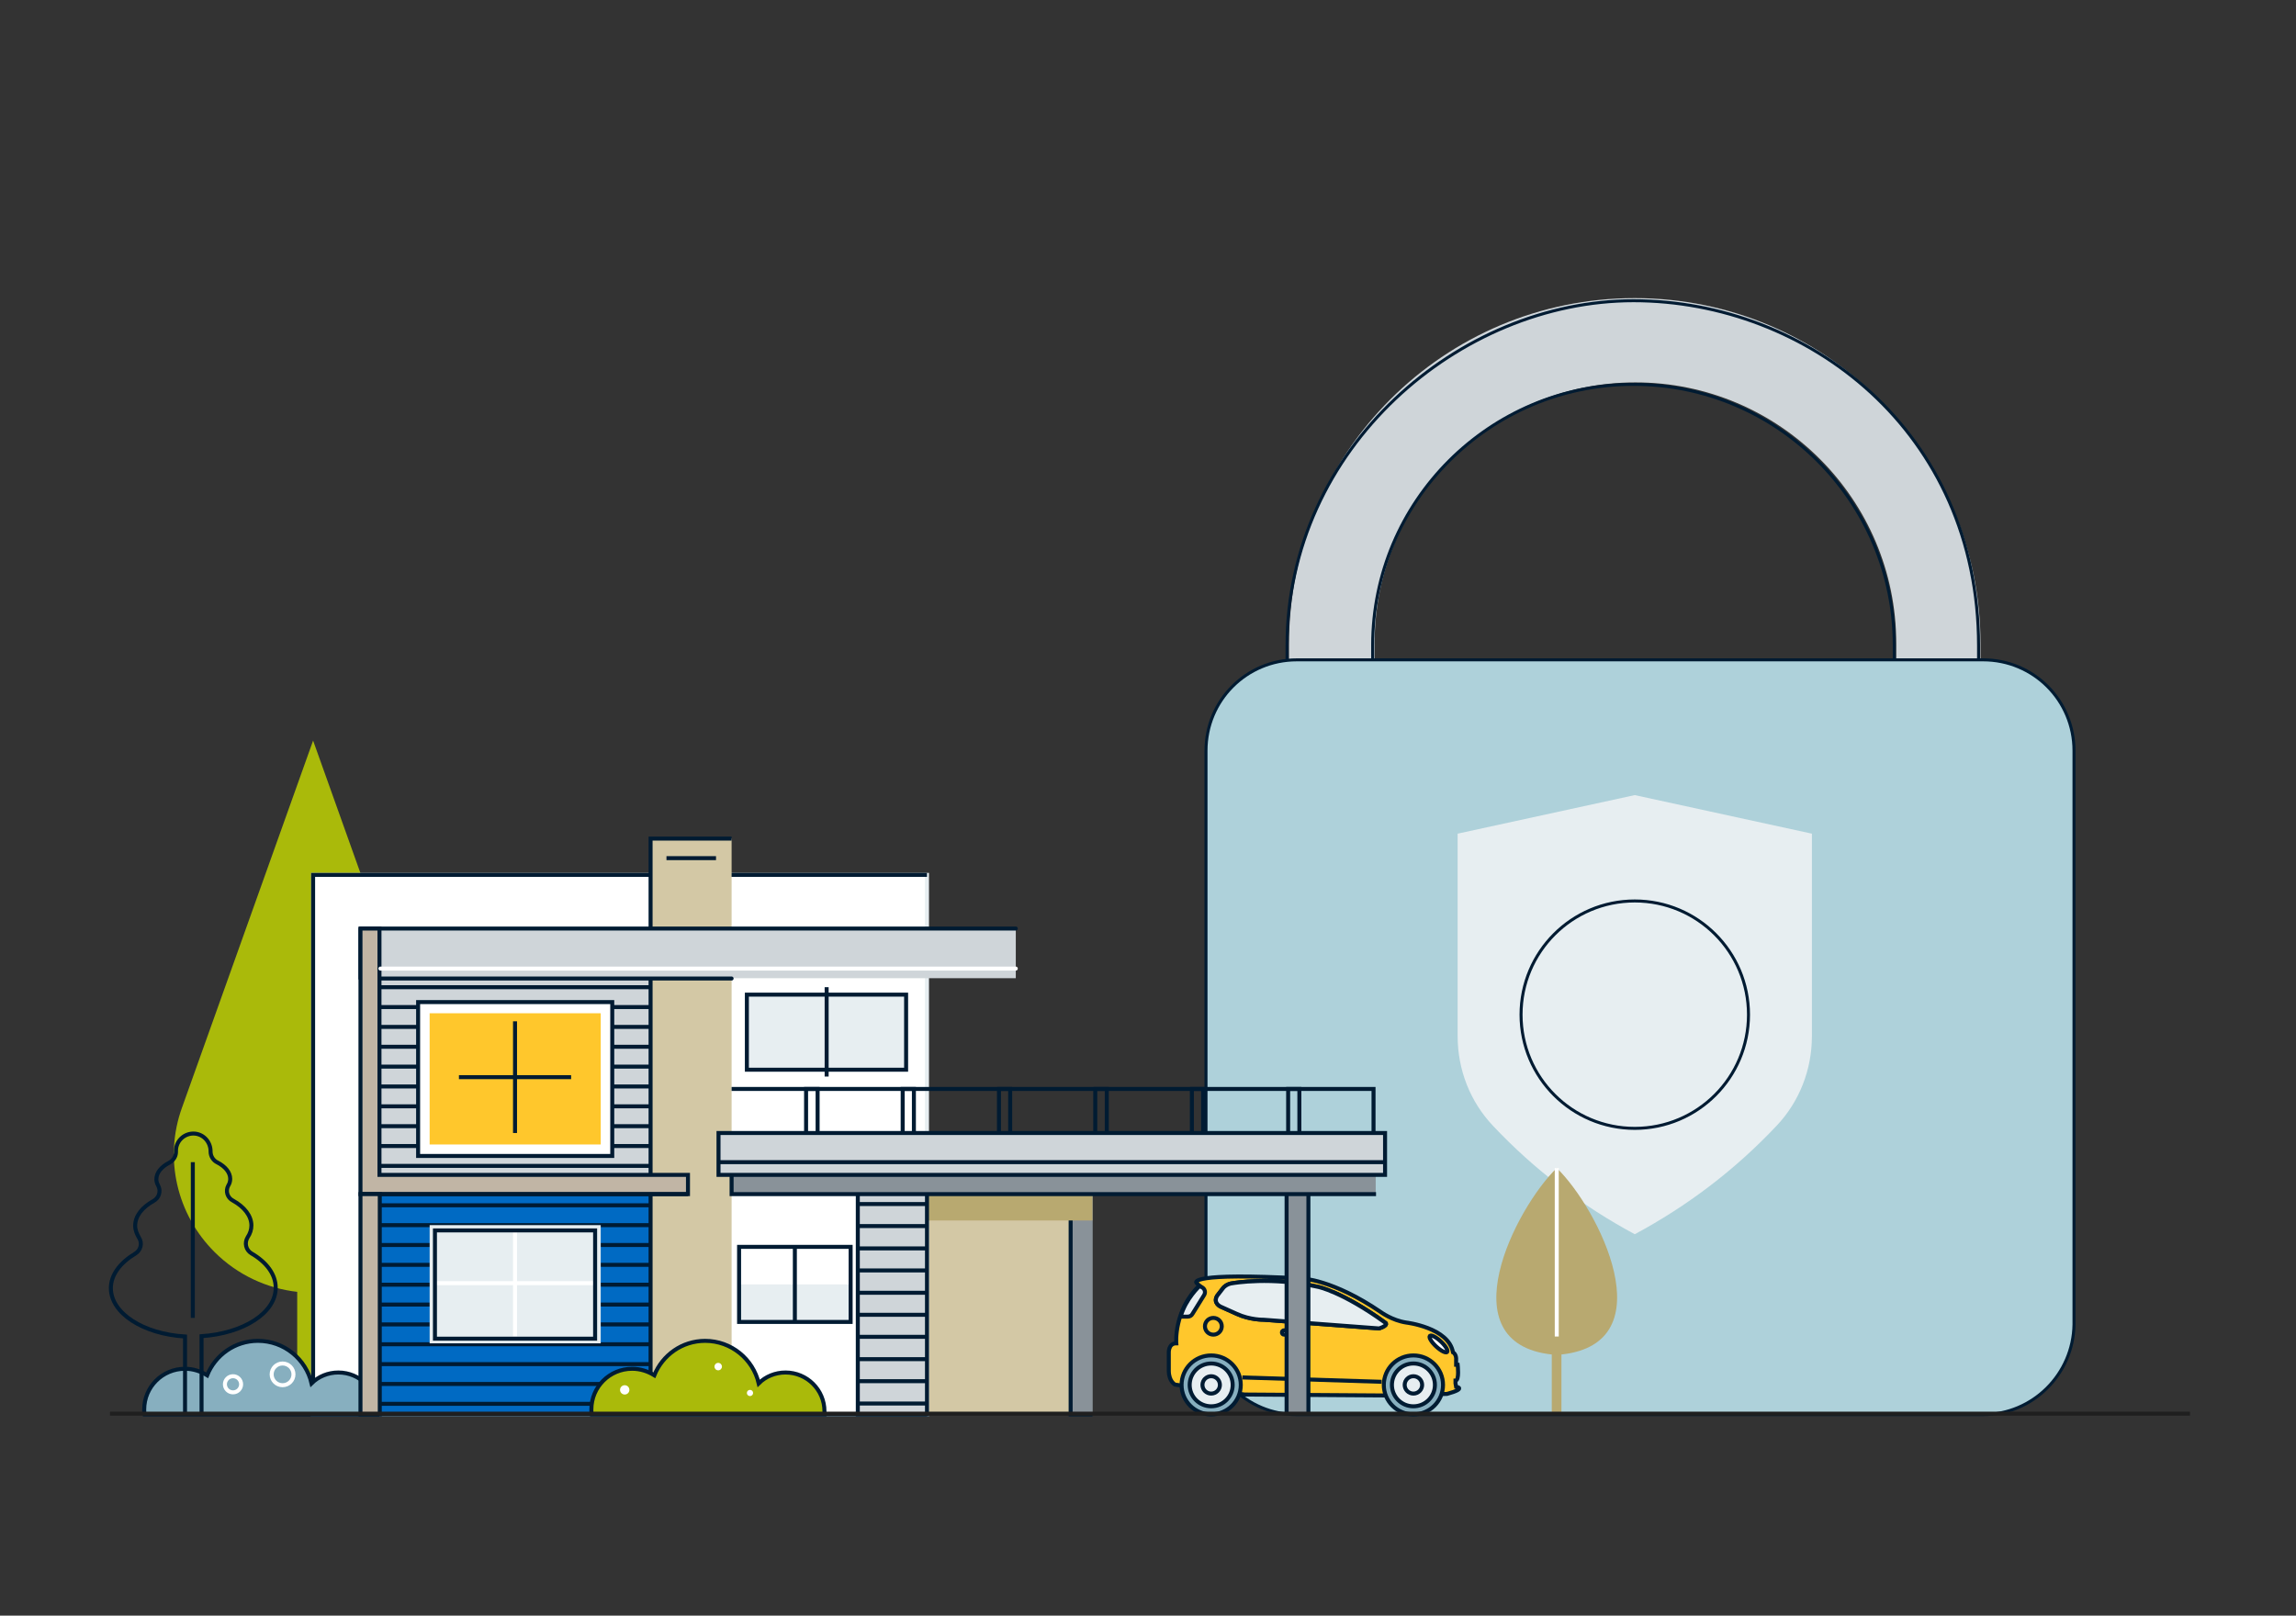 <svg width="574" height="404" viewBox="0 0 574 404" fill="none" xmlns="http://www.w3.org/2000/svg">
<rect x="0" y="0" width="574" height="404" fill="#333333" stroke="none"/>
<mask id="mask0_116_51970" style="mask-type:alpha" maskUnits="userSpaceOnUse" x="0" y="0" width="574" height="404">
<rect x="0.5" width="573" height="404" fill="white"/>
</mask>
<g mask="url(#mask0_116_51970)">
<path d="M495.133 321.121H322.252V160.985C322.252 113.272 360.979 74.545 408.692 74.545C456.406 74.545 495.133 113.272 495.133 160.985V321.121ZM343.494 299.878H474.054V160.822C474.054 124.873 444.805 95.624 408.856 95.624C372.907 95.624 343.658 124.873 343.658 160.822V299.878H343.494Z" fill="#CFD5D9"/>
<path d="M494.644 161.473C494.644 215.07 494.644 321.609 494.644 321.609H321.763V161.473C321.763 111.962 364.901 75.196 408.367 75.196C451.832 75.196 494.644 107.877 494.644 161.473ZM343.005 300.367H473.565V161.31C473.565 125.361 444.315 96.112 408.367 96.112C372.418 96.112 343.169 125.361 343.169 161.31V300.367H343.005Z" stroke="#001B32" stroke-width="0.75" stroke-miterlimit="10" stroke-linecap="round" stroke-linejoin="round"/>
<path d="M495.787 353.731H324.213C311.631 353.731 301.5 343.6 301.5 331.018V187.713C301.5 175.131 311.631 165 324.213 165H495.787C508.369 165 518.5 175.131 518.5 187.713V331.181C518.337 343.6 508.206 353.731 495.787 353.731Z" fill="#AED1DA" stroke="#001B32" stroke-width="0.75" stroke-miterlimit="10"/>
<path d="M408.693 198.823L364.41 208.464V259.119C364.41 267.452 367.515 275.459 373.234 281.505C383.692 292.616 395.62 301.604 408.693 308.63C421.765 301.604 433.693 292.616 444.151 281.505C449.87 275.459 452.975 267.452 452.975 259.119V208.464L408.693 198.823Z" fill="#E7EEF1"/>
<path d="M408.693 282.159C424.396 282.159 437.125 269.429 437.125 253.727C437.125 238.024 424.396 225.294 408.693 225.294C392.99 225.294 380.261 238.024 380.261 253.727C380.261 269.429 392.99 282.159 408.693 282.159Z" stroke="#001B32" stroke-width="0.75" stroke-miterlimit="10" stroke-linecap="round" stroke-linejoin="round"/>
<path d="M74.303 353.367V323.036C66.746 322.182 59.423 318.847 53.658 313.106C44.154 303.642 40.96 289.601 45.478 277.034L78.276 185.186L111.073 277.034C115.592 289.601 112.398 303.72 102.893 313.106C97.129 318.847 89.805 322.182 82.249 323.036V353.367" fill="#AABA0A"/>
<path d="M267.738 298.6H224.969V353.678H267.738V298.6Z" fill="#D3C8A5"/>
<path d="M273.113 296.505H267.66V353.678H273.113V296.505Z" fill="#899299"/>
<path d="M273.113 296.505H267.66V353.678H273.113" fill="#899299"/>
<path d="M273.113 296.505H267.66V353.678H273.113" stroke="#001B32" stroke-miterlimit="10"/>
<path d="M231.746 218.776H78.275V353.678H231.746V218.776Z" fill="white" stroke="#E7EEF1" stroke-miterlimit="10"/>
<path d="M231.746 353.678H78.275V218.776H231.746" stroke="#001B32" stroke-miterlimit="10"/>
<path d="M273.113 298.6H229.253V305.194H273.113V298.6Z" fill="#B8A970"/>
<path d="M231.747 293.79H214.452V353.677H231.747V293.79Z" fill="#B3B3B3"/>
<path d="M231.747 293.79H214.452V353.677H231.747V293.79Z" fill="#CFD5D9" stroke="#001B32" stroke-miterlimit="10"/>
<path d="M214.452 350.962H231.747" stroke="#001B32" stroke-miterlimit="10"/>
<path d="M214.452 345.377H231.747" stroke="#001B32" stroke-miterlimit="10"/>
<path d="M214.452 339.869H231.747" stroke="#001B32" stroke-miterlimit="10"/>
<path d="M214.452 334.284H231.747" stroke="#001B32" stroke-miterlimit="10"/>
<path d="M214.452 328.776H231.747" stroke="#001B32" stroke-miterlimit="10"/>
<path d="M214.452 323.269H231.747" stroke="#001B32" stroke-miterlimit="10"/>
<path d="M214.452 317.683H231.747" stroke="#001B32" stroke-miterlimit="10"/>
<path d="M214.452 312.175H231.747" stroke="#001B32" stroke-miterlimit="10"/>
<path d="M214.452 306.59H231.747" stroke="#001B32" stroke-miterlimit="10"/>
<path d="M214.452 301.082H231.747" stroke="#001B32" stroke-miterlimit="10"/>
<path d="M389.19 292.083C378.829 302.091 361.768 335.835 387.944 338.706V353.755H390.359V338.706C416.613 335.835 399.552 302.091 389.19 292.083Z" fill="#B8A970"/>
<path d="M364.027 346.773L363.872 345.92V345.222C364.884 345.222 364.417 341.266 364.417 341.266H364.027V340.18C364.183 338.628 363.248 338.163 363.248 338.163C362.158 331.957 351.563 330.716 351.563 330.716C347.979 330.172 345.175 328.078 345.175 328.078C333.1 319.855 325.465 319.7 325.465 319.7C297.264 318.148 299.056 320.708 299.056 320.708L299.835 321.484C293.369 327.768 294.07 335.913 294.07 335.913C292.044 335.913 292.2 338.318 292.2 338.318V342.74C292.2 345.455 293.758 346.23 293.758 346.23L311.131 348.713L345.72 348.945C345.72 349.101 361.768 348.558 361.768 348.558C366.832 347.161 364.027 346.773 364.027 346.773ZM344.785 332.189L315.961 330.017C315.961 330.017 312.533 330.095 309.183 328.543L305.21 326.759C305.21 326.759 303.184 325.906 304.275 324.044L305.833 322.027C305.833 322.027 306.612 321.019 308.248 320.864C308.248 320.864 317.908 319.157 329.516 321.794C329.516 321.794 335.514 322.958 346.265 330.716C346.343 330.716 347.356 331.336 344.785 332.189Z" fill="#FFC72C"/>
<path d="M364.027 346.773L363.872 345.92V345.222C364.884 345.222 364.417 341.266 364.417 341.266H364.027V340.18C364.183 338.628 363.248 338.163 363.248 338.163C362.158 331.957 351.563 330.716 351.563 330.716C347.979 330.172 345.175 328.078 345.175 328.078C333.1 319.855 325.465 319.7 325.465 319.7C297.264 318.148 299.056 320.708 299.056 320.708L299.835 321.484C293.369 327.768 294.07 335.913 294.07 335.913C292.044 335.913 292.2 338.318 292.2 338.318V342.74C292.2 345.455 293.758 346.23 293.758 346.23L311.131 348.713L345.72 348.945C345.72 349.101 361.768 348.558 361.768 348.558C366.832 347.161 364.027 346.773 364.027 346.773ZM344.785 332.189L315.961 330.017C315.961 330.017 312.533 330.095 309.183 328.543L305.21 326.759C305.21 326.759 303.184 325.906 304.275 324.044L305.833 322.027C305.833 322.027 306.612 321.019 308.248 320.864C308.248 320.864 317.908 319.157 329.516 321.794C329.516 321.794 335.514 322.958 346.265 330.716C346.343 330.716 347.356 331.336 344.785 332.189Z" stroke="#001B32" stroke-miterlimit="10"/>
<path d="M344.785 332.189L315.96 330.017C315.96 330.017 312.532 330.095 309.183 328.543L305.209 326.759C305.209 326.759 303.184 325.906 304.275 324.044L305.833 322.027C305.833 322.027 306.612 321.019 308.248 320.863C308.248 320.863 317.908 319.157 329.515 321.794C329.515 321.794 335.514 322.958 346.265 330.715C346.343 330.715 347.356 331.336 344.785 332.189Z" fill="#E7EEF1" stroke="#001B32" stroke-miterlimit="10"/>
<path d="M361.785 338.08C362.108 337.736 361.401 336.556 360.206 335.445C359.011 334.334 357.781 333.712 357.458 334.057C357.135 334.401 357.842 335.581 359.036 336.692C360.231 337.803 361.462 338.425 361.785 338.08Z" fill="white" stroke="#001B32" stroke-miterlimit="10"/>
<path d="M295.16 329.241H296.874C297.419 329.241 297.887 329.009 298.121 328.543L301.003 323.889C301.47 323.191 301.237 322.26 300.458 321.872L299.912 321.562C299.912 321.562 296.407 324.742 295.16 329.241Z" fill="#E7EEF1" stroke="#001B32" stroke-miterlimit="10"/>
<path d="M324.841 333.741H321.024C320.712 333.741 320.479 333.508 320.479 333.198C320.479 332.888 320.712 332.655 321.024 332.655H324.841C325.153 332.655 325.387 332.888 325.387 333.198C325.387 333.431 325.153 333.741 324.841 333.741Z" fill="#E7EEF1" stroke="#001B32" stroke-miterlimit="10"/>
<path d="M302.794 353.678C306.882 353.678 310.195 350.378 310.195 346.308C310.195 342.238 306.882 338.938 302.794 338.938C298.707 338.938 295.394 342.238 295.394 346.308C295.394 350.378 298.707 353.678 302.794 353.678Z" fill="#87AFBF" stroke="#001B32" stroke-miterlimit="10"/>
<path d="M302.795 351.66C305.764 351.66 308.171 349.264 308.171 346.308C308.171 343.352 305.764 340.955 302.795 340.955C299.827 340.955 297.42 343.352 297.42 346.308C297.42 349.264 299.827 351.66 302.795 351.66Z" fill="#E7EEF1" stroke="#001B32" stroke-miterlimit="10"/>
<path d="M353.354 353.678C357.441 353.678 360.755 350.378 360.755 346.308C360.755 342.238 357.441 338.938 353.354 338.938C349.267 338.938 345.953 342.238 345.953 346.308C345.953 350.378 349.267 353.678 353.354 353.678Z" fill="#87AFBF" stroke="#001B32" stroke-miterlimit="10"/>
<path d="M353.355 351.66C356.324 351.66 358.73 349.264 358.73 346.308C358.73 343.352 356.324 340.955 353.355 340.955C350.386 340.955 347.979 343.352 347.979 346.308C347.979 349.264 350.386 351.66 353.355 351.66Z" fill="#E7EEF1" stroke="#001B32" stroke-miterlimit="10"/>
<path d="M302.795 348.48C303.999 348.48 304.976 347.507 304.976 346.308C304.976 345.108 303.999 344.136 302.795 344.136C301.59 344.136 300.613 345.108 300.613 346.308C300.613 347.507 301.59 348.48 302.795 348.48Z" fill="#E7EEF1" stroke="#001B32" stroke-miterlimit="10"/>
<path d="M353.354 348.48C354.559 348.48 355.535 347.507 355.535 346.308C355.535 345.108 354.559 344.136 353.354 344.136C352.149 344.136 351.173 345.108 351.173 346.308C351.173 347.507 352.149 348.48 353.354 348.48Z" fill="#E7EEF1" stroke="#001B32" stroke-miterlimit="10"/>
<path d="M310.585 344.446L345.408 345.532" stroke="#001B32" stroke-miterlimit="10"/>
<path d="M162.568 244.298H94.869V353.6H162.568V244.298Z" fill="#006AC3"/>
<path d="M162.568 244.298H94.869V296.118H162.568V244.298Z" fill="#CFD5D9"/>
<path d="M94.869 246.858H162.646" stroke="#001B32" stroke-miterlimit="10"/>
<path d="M94.869 251.823H162.646" stroke="#001B32" stroke-miterlimit="10"/>
<path d="M94.869 256.787H162.646" stroke="#001B32" stroke-miterlimit="10"/>
<path d="M94.869 261.752H162.646" stroke="#001B32" stroke-miterlimit="10"/>
<path d="M94.869 266.717H162.646" stroke="#001B32" stroke-miterlimit="10"/>
<path d="M94.869 271.682H162.646" stroke="#001B32" stroke-miterlimit="10"/>
<path d="M94.869 276.646H162.646" stroke="#001B32" stroke-miterlimit="10"/>
<path d="M94.869 281.611H162.646" stroke="#001B32" stroke-miterlimit="10"/>
<path d="M94.869 286.576H162.646" stroke="#001B32" stroke-miterlimit="10"/>
<path d="M94.869 291.541H162.646" stroke="#001B32" stroke-miterlimit="10"/>
<path d="M94.869 296.428H162.646" stroke="#001B32" stroke-miterlimit="10"/>
<path d="M94.869 301.393H162.646" stroke="#001B32" stroke-miterlimit="10"/>
<path d="M94.869 306.357H162.646" stroke="#001B32" stroke-miterlimit="10"/>
<path d="M94.869 311.322H162.646" stroke="#001B32" stroke-miterlimit="10"/>
<path d="M94.869 316.287H162.646" stroke="#001B32" stroke-miterlimit="10"/>
<path d="M94.869 321.251H162.646" stroke="#001B32" stroke-miterlimit="10"/>
<path d="M94.869 326.216H162.646" stroke="#001B32" stroke-miterlimit="10"/>
<path d="M94.869 331.181H162.646" stroke="#001B32" stroke-miterlimit="10"/>
<path d="M94.869 336.146H162.646" stroke="#001B32" stroke-miterlimit="10"/>
<path d="M94.869 341.111H162.646" stroke="#001B32" stroke-miterlimit="10"/>
<path d="M94.869 346.075H162.646" stroke="#001B32" stroke-miterlimit="10"/>
<path d="M94.869 351.04H162.646" stroke="#001B32" stroke-miterlimit="10"/>
<path d="M182.901 353.367H162.646V209.7H182.901" fill="#D3C8A5"/>
<path d="M182.901 353.367H162.646V209.7H182.901" stroke="#001B32" stroke-miterlimit="10"/>
<path d="M253.949 232.196H90.117V244.608H253.949V232.196Z" fill="#CFD5D9"/>
<path d="M253.949 232.196H90.117V244.686H182.901" stroke="#001B32" stroke-miterlimit="10" stroke-linecap="round" stroke-linejoin="round"/>
<path d="M327.101 296.505H321.647V353.678H327.101V296.505Z" fill="#899299"/>
<path d="M327.101 353.678V296.505H321.647V353.678" fill="#899299"/>
<path d="M327.101 353.678V296.505H321.647V353.678" stroke="#001B32" stroke-miterlimit="10"/>
<path d="M94.869 293.79V232.196H90.117V293.79V298.6H94.869H171.994V293.79H94.869Z" fill="#C1B5A5" stroke="#001B32" stroke-miterlimit="10"/>
<path d="M343.928 288.127H182.9V298.6H343.928V288.127Z" fill="#899299"/>
<path d="M344.006 298.6H182.9V288.127H344.006" stroke="#001B32" stroke-miterlimit="10"/>
<path d="M182.9 272.302H343.382V289.213" stroke="#001B32" stroke-miterlimit="10"/>
<path d="M346.265 283.318H179.629V293.79H346.265V283.318Z" fill="#B3B3B3"/>
<path d="M346.265 283.318H179.629V293.79H346.265V283.318Z" fill="#CFD5D9" stroke="#001B32" stroke-miterlimit="10"/>
<path d="M153.063 250.581H104.529V289.058H153.063V250.581Z" fill="white"/>
<path d="M153.063 250.581H104.529V289.058H153.063V250.581Z" stroke="#001B32" stroke-miterlimit="10"/>
<path d="M150.18 253.374H107.411V286.188H150.18V253.374Z" fill="#FFC72C"/>
<path d="M150.18 306.357H107.411V335.913H150.18V306.357Z" fill="#E7EEF1"/>
<path d="M226.527 248.719H186.718V267.492H226.527V248.719Z" fill="#E7EEF1" stroke="#001B32" stroke-miterlimit="10"/>
<path d="M212.582 321.174H184.771V330.56H212.582V321.174Z" fill="#E7EEF1"/>
<path d="M212.66 311.788H184.771V330.561H212.66V311.788Z" stroke="#001B32" stroke-miterlimit="10"/>
<path d="M166.618 214.587H179.005" stroke="#001B32" stroke-miterlimit="10"/>
<path d="M90.117 298.6H171.994" stroke="#001B32" stroke-miterlimit="10"/>
<path d="M95.103 242.203H253.949" stroke="white" stroke-miterlimit="10" stroke-linecap="round" stroke-linejoin="round"/>
<path d="M179.629 290.609H346.265" stroke="#001B32" stroke-miterlimit="10"/>
<path d="M206.116 353.678C206.116 353.445 206.116 353.135 206.116 352.902C206.116 347.549 201.753 343.205 196.378 343.205C193.807 343.205 191.392 344.214 189.678 345.92C188.276 339.869 182.823 335.292 176.279 335.292C170.514 335.292 165.606 338.861 163.58 343.903C161.944 342.895 160.075 342.274 158.049 342.274C152.362 342.274 147.844 346.851 147.844 352.436C147.844 352.902 147.844 353.29 147.922 353.678H206.116Z" fill="#AABA0A" stroke="#001B32" stroke-miterlimit="10"/>
<path d="M94.324 353.678C94.324 353.445 94.324 353.135 94.324 352.902C94.324 347.549 89.961 343.205 84.586 343.205C82.015 343.205 79.6 344.214 77.886 345.92C76.484 339.869 71.031 335.292 64.487 335.292C58.722 335.292 53.814 338.861 51.788 343.903C50.152 342.895 48.283 342.274 46.257 342.274C40.57 342.274 36.052 346.851 36.052 352.436C36.052 352.902 36.052 353.29 36.13 353.678H94.324Z" fill="#87AFBF"/>
<path d="M94.324 353.678C94.324 353.445 94.324 353.135 94.324 352.902C94.324 347.549 89.961 343.205 84.586 343.205C82.015 343.205 79.6 344.214 77.886 345.92C76.484 339.869 71.031 335.292 64.487 335.292C58.722 335.292 53.814 338.861 51.788 343.903C50.152 342.895 48.283 342.274 46.257 342.274C40.57 342.274 36.052 346.851 36.052 352.436C36.052 352.902 36.052 353.29 36.13 353.678H94.324Z" fill="#87AFBF" stroke="#001B32" stroke-miterlimit="10"/>
<path d="M206.661 246.858V269.199" stroke="#001B32" stroke-miterlimit="10"/>
<path d="M94.947 298.6H90.117V353.678H94.947V298.6Z" fill="#C1B5A5" stroke="#001B32" stroke-miterlimit="10"/>
<path d="M46.257 353.678V334.207C35.818 333.586 27.716 328.388 27.716 322.105C27.716 318.769 30.053 315.744 33.792 313.494C35.195 312.641 35.662 310.857 34.727 309.46C34.182 308.529 33.792 307.521 33.792 306.512C33.792 304.03 35.584 301.858 38.389 300.307C39.791 299.531 40.258 297.824 39.557 296.505C39.246 295.962 39.09 295.419 39.09 294.876C39.09 293.247 40.336 291.773 42.284 290.765C43.297 290.222 43.998 289.213 43.998 288.05V287.739C43.998 285.257 46.179 283.24 48.75 283.473C51.009 283.706 52.645 285.645 52.645 287.895V287.972C52.645 289.136 53.346 290.222 54.359 290.687C56.307 291.696 57.553 293.17 57.553 294.799C57.553 295.342 57.397 295.962 57.086 296.428C56.307 297.824 56.852 299.531 58.254 300.229C61.059 301.78 62.851 304.03 62.851 306.435C62.851 307.443 62.539 308.452 61.916 309.383C61.059 310.779 61.448 312.563 62.851 313.417C66.59 315.589 68.927 318.614 68.927 322.027C68.927 328.311 60.825 333.431 50.386 334.129V353.6" stroke="#001B32" stroke-miterlimit="10"/>
<path d="M128.758 307.598V334.206" stroke="white" stroke-miterlimit="10"/>
<path d="M149.09 320.864H108.502" stroke="white" stroke-miterlimit="10"/>
<path d="M128.757 255.391V283.317" stroke="#001B32" stroke-miterlimit="10"/>
<path d="M142.78 269.354H114.734" stroke="#001B32" stroke-miterlimit="10"/>
<path d="M201.52 283.317V272.302H204.402V283.317" stroke="#001B32" stroke-miterlimit="10"/>
<path d="M225.67 283.317V272.302H228.474V283.317" stroke="#001B32" stroke-miterlimit="10"/>
<path d="M249.742 283.317V272.302H252.547V283.317" stroke="#001B32" stroke-miterlimit="10"/>
<path d="M273.814 283.317V272.302H276.697V283.317" stroke="#001B32" stroke-miterlimit="10"/>
<path d="M297.965 283.317V272.302H300.77V283.317" stroke="#001B32" stroke-miterlimit="10"/>
<path d="M322.037 283.317V272.302H324.842V283.317" stroke="#001B32" stroke-miterlimit="10"/>
<path d="M198.715 311.788V330.638" stroke="#001B32" stroke-miterlimit="10"/>
<path d="M48.204 329.552V290.609" stroke="#001B32" stroke-miterlimit="10"/>
<path d="M148.779 307.676H108.736V334.749H148.779V307.676Z" stroke="#001B32" stroke-miterlimit="10"/>
<path d="M303.34 333.741C304.501 333.741 305.443 332.804 305.443 331.647C305.443 330.49 304.501 329.552 303.34 329.552C302.178 329.552 301.236 330.49 301.236 331.647C301.236 332.804 302.178 333.741 303.34 333.741Z" stroke="#001B32" stroke-miterlimit="10"/>
<path d="M389.19 334.206V292.083" stroke="white" stroke-miterlimit="10"/>
<path d="M156.179 348.713C156.825 348.713 157.348 348.192 157.348 347.549C157.348 346.907 156.825 346.386 156.179 346.386C155.534 346.386 155.011 346.907 155.011 347.549C155.011 348.192 155.534 348.713 156.179 348.713Z" fill="white"/>
<path d="M187.497 349.101C187.927 349.101 188.276 348.753 188.276 348.325C188.276 347.897 187.927 347.549 187.497 347.549C187.067 347.549 186.718 347.897 186.718 348.325C186.718 348.753 187.067 349.101 187.497 349.101Z" fill="white"/>
<path d="M179.551 342.662C180.067 342.662 180.486 342.245 180.486 341.731C180.486 341.217 180.067 340.8 179.551 340.8C179.035 340.8 178.616 341.217 178.616 341.731C178.616 342.245 179.035 342.662 179.551 342.662Z" fill="white"/>
<path d="M70.641 346.385C72.147 346.385 73.367 345.17 73.367 343.67C73.367 342.171 72.147 340.955 70.641 340.955C69.135 340.955 67.914 342.171 67.914 343.67C67.914 345.17 69.135 346.385 70.641 346.385Z" stroke="white" stroke-miterlimit="10"/>
<path d="M58.254 348.17C59.373 348.17 60.279 347.267 60.279 346.153C60.279 345.039 59.373 344.136 58.254 344.136C57.135 344.136 56.228 345.039 56.228 346.153C56.228 347.267 57.135 348.17 58.254 348.17Z" stroke="white" stroke-miterlimit="10"/>
<line x1="27.5" y1="353.5" x2="547.5" y2="353.5" stroke="#1F1F1F"/>
</g>
</svg>
